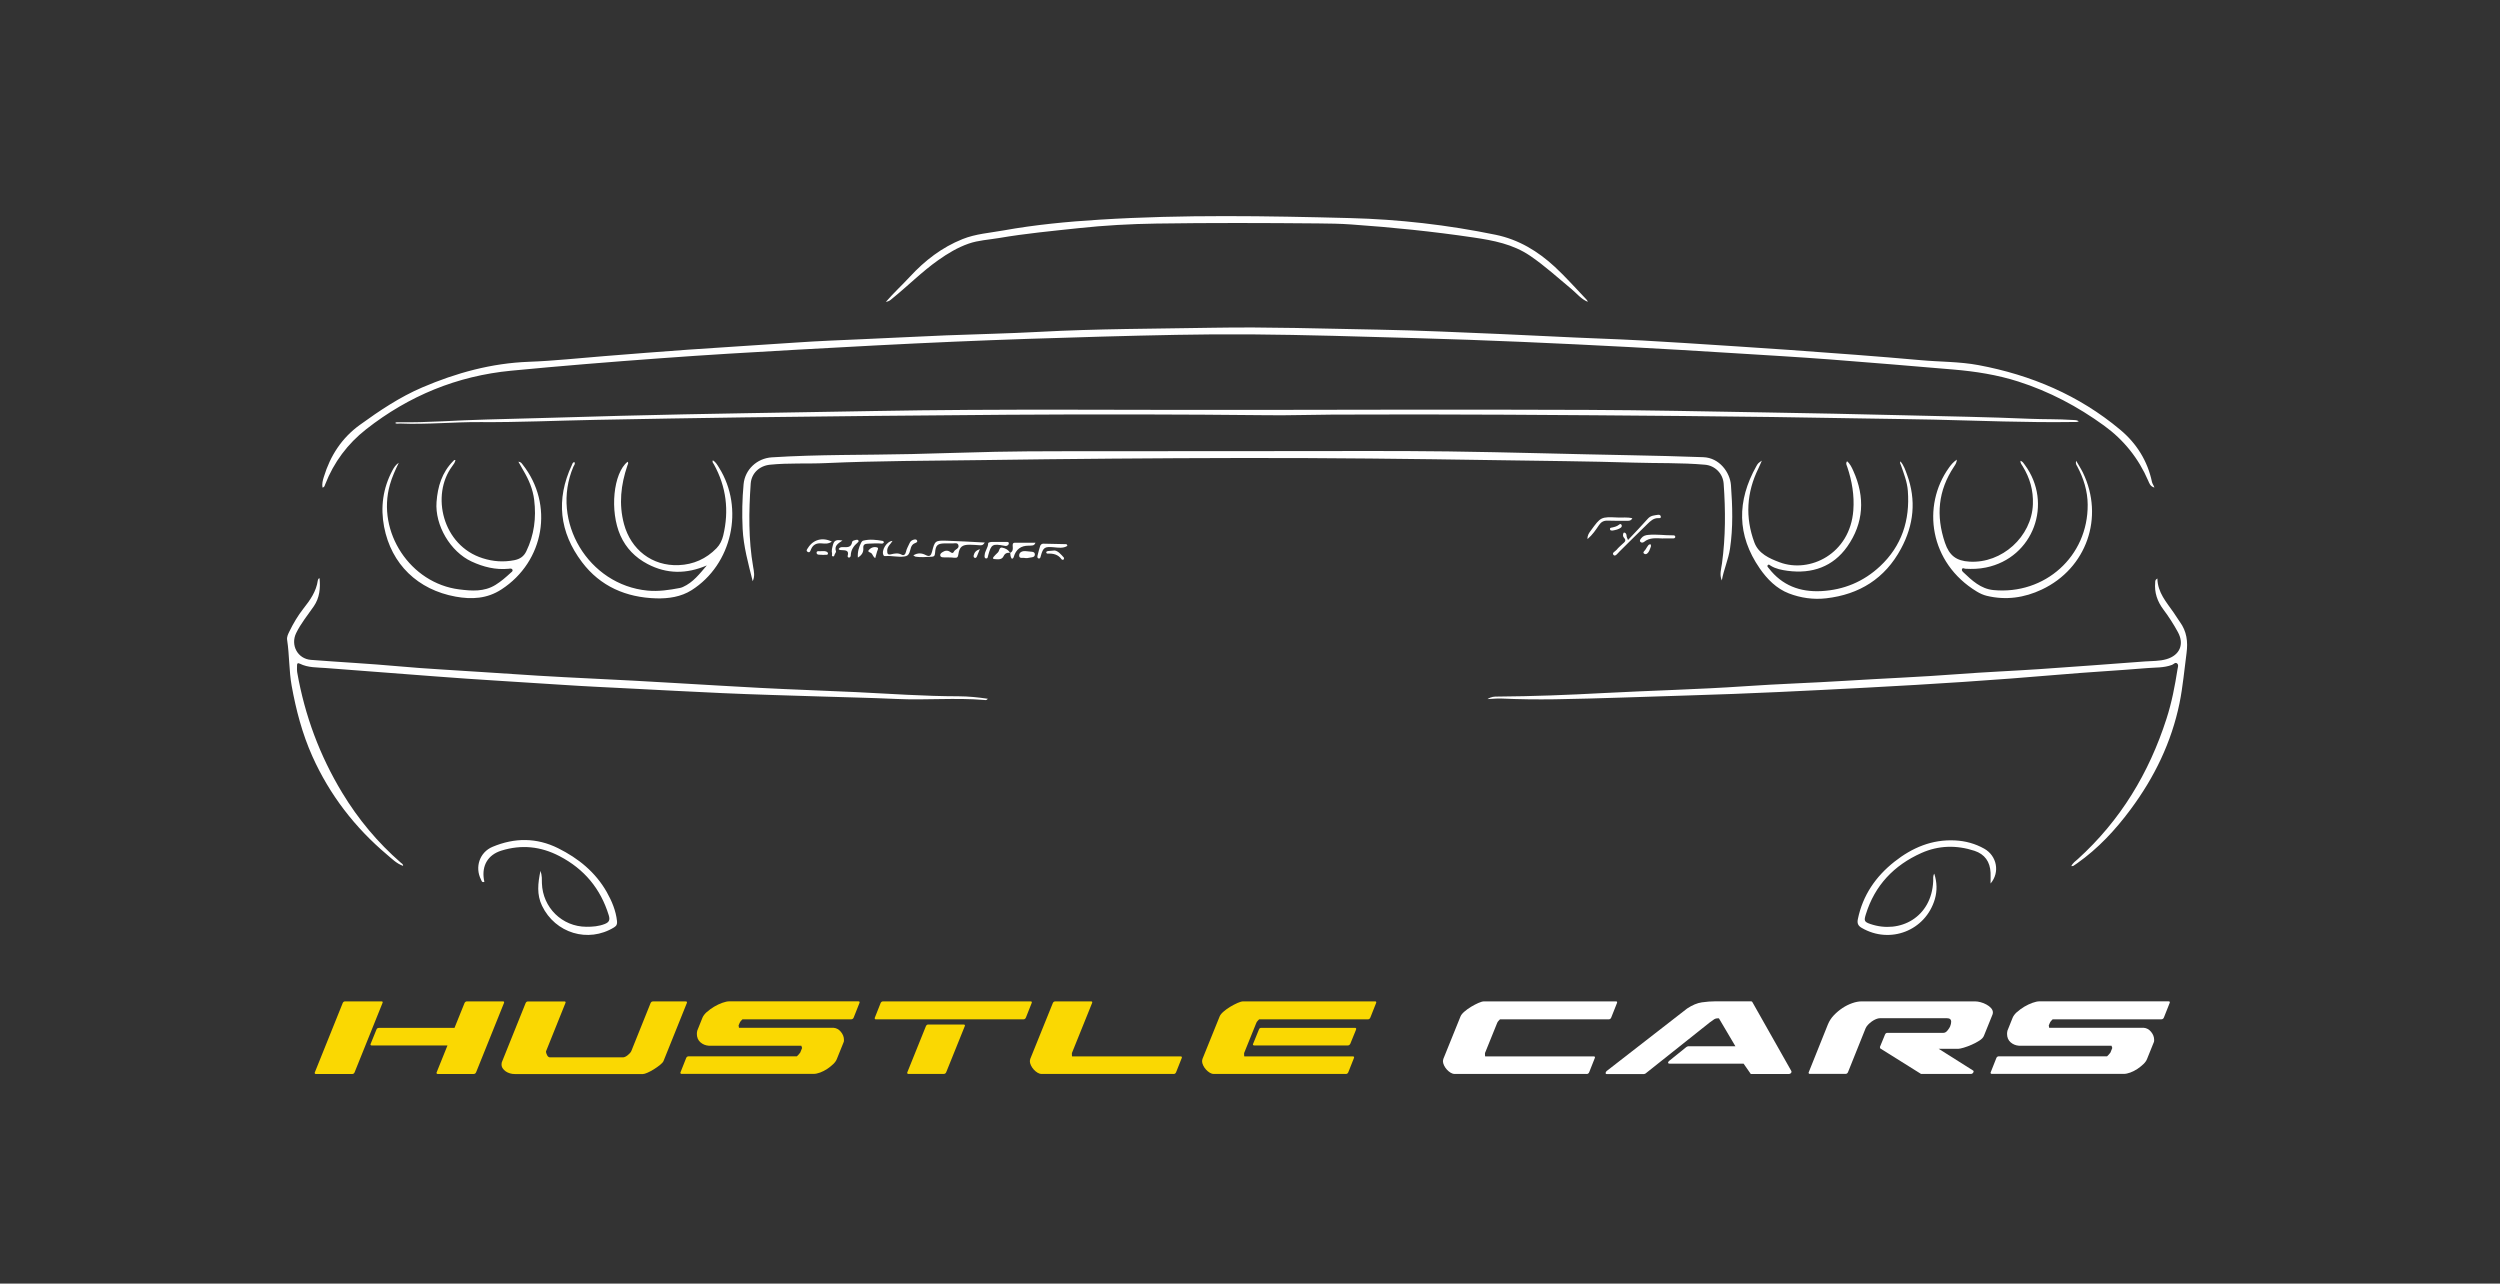 <?xml version="1.0" encoding="UTF-8"?> <svg xmlns="http://www.w3.org/2000/svg" id="_Слой_1" data-name="Слой 1" viewBox="0 0 524.35 269.22"><rect x="0" y="0" width="524.35" height="269.22" fill="#333333" stroke="none"/><defs><style> .cls-1 { fill: #fff; } .cls-2 { fill: #fad802; } </style></defs><path class="cls-1" d="m211.84,115.97c-.34-.67-.99-.99-1.64-1.11-.66-.12-.56.72-.92,1.03-.3.26-.56.56-.83.85-.21.22-.3.49.12.52.71.06,1.54.2,1.92-.6.32-.67.78-.76,1.39-.72.04.45.05.91.36,1.27.26-.09.34-.24.39-.42q.69-2.36,3.12-2.34c.07,0,.15.02.22,0,.42-.06.95.1,1.21-.62-1.49,0-2.88,0-4.27,0-.54,0-.53.35-.5.74.04.55.08,1.11-.55,1.39Zm240.02-13.73c-.16-.49-.43-.78-.51-1.17-.93-4.42-3.22-8.06-6.66-10.94-8.65-7.24-18.69-11.48-29.72-13.55-4.01-.75-8.09-.67-12.13-1.04-9.13-.82-18.28-1.48-27.42-2.14-7.37-.53-14.76-.97-22.13-1.46-5.9-.39-11.8-.71-17.7-.93-6.96-.26-13.91-.66-20.86-.95-8.55-.35-17.1-.77-25.65-.92-11.52-.2-23.04-.6-34.57-.4-12.22.22-24.44.2-36.65.87-6.48.35-12.97.47-19.46.73-5.76.24-11.52.54-17.27.79-4.74.21-9.49.39-14.23.72-7.52.52-15.05.96-22.57,1.49-5.86.41-11.71.89-17.56,1.35-5.28.41-10.54,1-15.83,1.19-7.84.29-15.21,2.31-22.36,5.37-4.73,2.02-8.96,4.87-13.11,7.87-3.79,2.74-6.19,6.45-7.54,10.88-.22.71-.45,1.47-.27,2.28.43-.13.45-.45.55-.7,1.81-4.64,4.7-8.5,8.59-11.55,8.94-7.02,19.09-11.19,30.41-12.28,10.39-1,20.8-1.84,31.21-2.6,9.65-.71,19.32-1.28,28.98-1.82,10.93-.61,21.86-1.2,32.8-1.67,10.29-.44,20.58-.78,30.87-1.06,10.44-.28,20.88-.55,31.32-.47,11.46.09,22.91.46,34.37.78,15.01.41,30,1.09,44.99,1.88,7.24.38,14.48.82,21.72,1.27,6.8.42,13.61.82,20.4,1.33,8.6.65,17.19,1.39,25.79,2.11,4.63.39,9.22,1.1,13.65,2.52,6.51,2.08,12.48,5.24,18,9.25,4.14,3,7.23,6.86,9.26,11.57.24.54.42,1.18,1.27,1.41Zm-15.88-13.9c-.41-.27-.89-.23-1.32-.26-2.93-.2-5.88-.12-8.81-.24-8.84-.38-17.69-.52-26.53-.74-9.71-.24-19.43-.44-29.15-.6-12.39-.21-24.79-.48-37.18-.53-23.18-.08-46.36-.06-69.54,0-26.76.06-53.52-.26-80.27.24-17.66.33-35.33.54-52.99,1-9.41.24-18.82.56-28.23.78-6.13.14-12.23.68-18.39.57-.25,0-.54-.04-.69.17.3.22.69.09,1.04.1,5.62.24,11.2-.34,16.81-.3,8.11.06,16.19-.32,24.29-.47,10.36-.19,20.72-.39,31.08-.52,18.42-.22,36.85-.43,55.28-.55,18.28-.12,36.56-.09,54.83.1,4.41.05,8.82-.11,13.23-.13,24.46-.12,48.92.08,73.38.29,12.74.11,25.47.29,38.2.52,4.86.09,9.72.13,14.58.24,9.75.22,19.49.65,29.26.5.36,0,.75.07,1.14-.15Zm-278.12,33.59c.51-1.09.27-2.07.11-3.01-1.01-5.8-.92-11.62-.52-17.46.15-2.2,1.83-3.76,4.03-3.99,3.9-.4,7.82-.16,11.74-.34,10.91-.49,21.83-.48,32.74-.63,18.17-.26,36.34-.41,54.51-.44,17.91-.03,35.83.18,53.74.46,9.46.15,18.93.22,28.39.51,5,.16,10.01,0,15,.44,2.11.18,3.77,1.85,3.92,3.98.4,5.58.41,11.15-.35,16.71-.16,1.17-.57,2.37-.04,3.59.4-2.27,1.38-4.38,1.72-6.66.66-4.44.53-8.89.2-13.35-.2-2.64-2.4-5.73-5.8-5.85-5.07-.18-10.15-.32-15.22-.41-12.76-.23-25.52-.63-38.28-.8-11.02-.14-22.05-.07-33.08-.07-16.1,0-32.21.01-48.31.03-4.53,0-9.07.03-13.6.12-5.84.12-11.67.34-17.51.47-9.79.23-19.58.07-29.36.69-3.1.2-5.64,2.53-5.93,5.64-.29,3.11-.35,6.22-.2,9.34.18,3.72,1.18,7.27,2.11,11Zm-73.3,59.71c-.02-.45-.3-.53-.48-.69-4.87-4.24-8.95-9.13-12.3-14.67-4.73-7.81-7.84-16.2-9.43-25.18-.09-.49-.05-1.01-.05-1.52,0-.4.11-.62.59-.38,1.71.86,3.61.77,5.43.91,7.59.59,15.17,1.14,22.76,1.74,9.03.71,18.08,1.19,27.12,1.8,4.59.31,9.19.51,13.79.75,6.48.34,12.96.67,19.44.97,6.77.31,13.55.48,20.33.7,5.43.18,10.87.28,16.3.53,6.12.29,12.25-.29,18.36.21.22.02.49.12.77-.25-2.07-.31-4.06-.51-6.08-.52-7.22-.01-14.42-.53-21.62-.88-6.73-.32-13.47-.53-20.21-.89-11.66-.62-23.3-1.4-34.96-1.94-7.71-.36-15.42-.83-23.12-1.37-5.85-.41-11.72-.67-17.57-1.21-6.13-.56-12.29-.87-18.43-1.35-2.78-.22-4.31-3.09-3.09-5.61.99-2.04,2.43-3.77,3.7-5.62,1.23-1.79,1.41-3.78,1.21-5.9-.13.07-.22.09-.25.15-.05.09-.09.2-.11.3-.32,2.33-1.62,4.15-3.02,5.92-1.17,1.49-2.12,3.11-2.95,4.81-.27.55-.57,1.14-.47,1.76.49,3.19.38,6.43.95,9.62.92,5.09,2.22,10.05,4.33,14.77,3.63,8.1,8.92,14.97,15.7,20.68,1.01.85,1.98,1.86,3.37,2.34Zm367.91-60.3c-.49.29-.42.57-.44.81-.2,2.13.45,4,1.72,5.69,1.13,1.51,2.15,3.09,3.05,4.75,1.38,2.53.38,4.85-2.39,5.66-1.49.44-3.02.37-4.53.48-7.37.55-14.75,1.11-22.12,1.61-5.64.38-11.29.61-16.93,1.04-7.92.61-15.85.91-23.77,1.41-7.02.44-14.05.65-21.07,1.14-9.88.68-19.77.9-29.65,1.43-7.42.4-14.85.69-22.28.74-.62,0-1.26,0-2.08.53,1.17-.05,2.03-.16,2.89-.12,3.73.17,7.47.21,11.2.16,9.39-.15,18.77-.54,28.16-.81,12.54-.36,25.07-.99,37.6-1.65,13.28-.7,26.56-1.55,39.82-2.69,6.21-.54,12.44-.87,18.65-1.39,1.76-.15,3.56-.03,5.26-.68.35-.13.68-.62,1.06-.3.38.31.15.82.09,1.23-.55,3.51-1.21,6.98-2.31,10.37-3.67,11.41-9.66,21.33-18.58,29.42-.48.43-1.06.8-1.39,1.49.22-.02.34,0,.42-.04.28-.17.54-.36.81-.55,4.4-3.1,8.02-7,11.21-11.3,4.99-6.72,8.58-14.08,10.27-22.32.7-3.45.99-6.95,1.46-10.43.33-2.45.05-4.59-1.39-6.58-.46-.65-.87-1.33-1.33-1.99-1.49-2.16-3.33-4.15-3.39-7.12ZM185.78,63.33c.75-.13,1.02-.43,1.32-.68,3.27-2.64,6.24-5.65,9.68-8.08,1.99-1.41,4.09-2.67,6.38-3.47,2.04-.71,4.25-.82,6.39-1.18,5.54-.95,11.13-1.47,16.71-2.07,5.41-.58,10.84-.88,16.28-.96,11.31-.17,22.63-.13,33.94-.03,2.32.02,4.64.05,6.96.22,8.57.6,17.11,1.47,25.61,2.73,4.19.62,8.26,1.39,11.86,3.83,3.1,2.11,5.85,4.63,8.72,7.01,1.1.92,2.01,2.1,3.4,2.66-.07-.24-.2-.4-.34-.55-2.18-2.27-4.27-4.65-6.58-6.79-3.55-3.28-7.58-5.73-12.42-6.73-10.07-2.07-20.28-3.24-30.52-3.5-17.5-.45-35.02-.76-52.52.33-6.77.42-13.51,1.06-20.18,2.26-2.88.52-5.83.71-8.59,1.82-4.32,1.73-7.9,4.49-11.04,7.89-1.59,1.72-3.33,3.31-5.05,5.29Zm-65.31,33.59c-.38.05-.42.38-.53.62-3.38,7.21-2.61,14.09,2.13,20.36,3.84,5.09,9.26,7.42,15.57,7.6,2.58.07,5.19-.31,7.42-1.72,8.49-5.39,11.1-17.16,5.76-25.68-.35-.56-.68-1.18-1.3-1.56-.2.4.08.61.21.84,2.61,4.72,3.21,9.71,1.96,14.93-.24.99-.67,1.92-1.4,2.67-2.17,2.24-4.89,3.43-7.94,3.55-5.57.23-10.02-3.24-11.47-8.61-1.12-4.18-.66-8.25.71-12.28.09-.26.3-.51.04-.79-3,2.37-3.79,10.34-1.5,15.48,1.18,2.64,3.1,4.59,5.66,5.95,4.09,2.16,8.22,2.13,12.46.31-1.5,1.75-2.87,3.57-5.03,4.53-.2.09-.41.16-.62.2-2.24.43-4.46.77-6.79.55-12.4-1.19-20.41-14.53-15.55-25.97.13-.3.46-.58.22-.98Zm278.13-.18c-.2.37.03.61.12.87.6,1.74,1.29,3.45,1.43,5.33.47,6.17-1.27,11.57-5.83,15.83-3.44,3.22-7.61,4.97-12.36,5.21-4.44.22-8.18-1.19-10.96-4.78-.15-.19-.43-.4-.24-.65.22-.3.46,0,.65.12,1.08.66,2.3.88,3.52,1.05,5.13.69,9.54-.86,12.51-5.07,3.47-4.92,3.78-10.36,1.28-15.88-.32-.71-.66-1.48-1.32-2.03-.33.48-.07.83.05,1.2.99,2.95,1.5,5.95,1.27,9.08-.68,9.2-9.18,13.26-15.44,10.92-2.22-.83-4.44-1.83-5.31-4.15-1.96-5.27-1.65-10.52.86-15.59.23-.47.43-.97.7-1.59-.77.54-.79.53-1.14,1.14-4.11,7.3-4.12,14.5.7,21.47,1.55,2.25,3.53,4.25,6.11,5.24,2.46.95,5.15,1.34,7.81,1.03,6.97-.8,12.34-4.13,15.71-10.41,2.68-4.98,3.23-10.15,1.27-15.51-.36-.97-.67-1.97-1.39-2.8Zm-289.87.11c.38.66.7,1.25,1.04,1.83,1.14,1.92,2,3.93,2.27,6.17.46,3.76,0,7.36-1.66,10.79-.53,1.09-1.35,1.62-2.49,1.85-2.25.44-4.42.3-6.63-.4-8.49-2.66-10.9-13.28-6.42-19.3.29-.39.6-.79.69-1.3-.29-.08-.38.11-.49.23-2.35,2.37-3.24,5.33-3.48,8.56-.37,4.88,2.9,10.44,7.35,12.49,2.48,1.15,5.04,1.79,7.79,1.52.27-.03.64-.13.78.2.14.34-.21.5-.41.69-.99.91-2,1.79-3.15,2.5-2.39,1.47-4.98,1.27-7.6.94-10.25-1.28-17.36-12.02-14.54-21.97.45-1.6,1.14-3.09,1.86-4.59-.64.4-1.01,1-1.34,1.62-1.99,3.73-2.52,7.73-1.74,11.81,1.51,7.86,7.08,13.21,15.01,14.65,3.37.61,6.59.45,9.61-1.52,9.01-5.85,11.07-17.81,4.43-26.2-.19-.24-.35-.54-.87-.58Zm315.03-.21c-.03.5.28.83.5,1.19,1.49,2.44,2.23,5.01,2.12,7.93-.25,6.8-6.5,12.45-13.3,12.04-2.76-.16-4.23-1.27-5.14-3.95-1.93-5.7-1.44-10.95,1.88-15.96.27-.41.57-.81.61-1.49-.76.51-1.23,1.1-1.66,1.7-5.73,7.98-4.13,19.94,5.86,25.98.65.39,1.33.71,2.08.89,4.01.96,7.86.42,11.54-1.32,9.39-4.42,13.15-15.17,8.62-24.52-.39-.8-.88-1.55-1.42-2.49-.17.65.08.9.23,1.18,1.33,2.5,2.17,5.17,2.19,8,.1,10.89-9.01,18.98-19.78,17.94-2.65-.26-4.5-2.02-6.32-3.75-.18-.17-.38-.41-.25-.67.16-.32.45-.07.68-.05,1.45.08,2.89.04,4.33-.26,10.01-2.05,14.1-13.48,8.16-21.52-.25-.33-.45-.74-.93-.87ZM113.36,182.63c-.55,2.66-.81,4.99.33,7.36,2.77,5.74,9.67,7.85,15.1,4.52.53-.33.7-.67.62-1.33-.24-2.21-1.1-4.22-2.16-6.1-2.37-4.16-5.94-7.06-10.18-9.17-4.54-2.26-9.16-2.23-13.76-.3-2.73,1.14-3.75,4.29-2.43,6.86.12.24.17.69.71.49-.03-.17-.07-.34-.1-.51-.46-2.92.85-5.16,3.66-6.04,4.21-1.31,8.25-.9,12.19,1.15,5.2,2.71,8.62,6.82,10.34,12.41.3.97.09,1.46-.85,1.83-1.25.49-2.53.59-3.84.58-5.08-.01-9.17-4.03-9.33-9.12-.02-.78.06-1.59-.31-2.63Zm304.14,2.68c2.03-2.37,1.31-5.83-1.33-7.31-1.89-1.06-3.94-1.62-6.11-1.73-4.85-.25-9.01,1.53-12.73,4.47-3.93,3.11-6.63,7.03-7.66,12.02-.18.86,0,1.39.81,1.86,5.95,3.46,13.37.59,15.33-6.02.52-1.77.46-3.59-.12-5.36-.31.5-.2,1.03-.22,1.54-.31,7.63-6.99,11.14-13.18,9.02-1.3-.44-1.36-.7-.95-2.02,1.88-6.1,5.91-10.3,11.65-12.87,3.61-1.61,7.38-1.69,11.14-.46,2.15.71,3.27,2.3,3.37,4.58.03.67,0,1.34,0,2.28Zm-210.96-71.52c-2.77-.14-5.36-.3-7.96-.38-2.46-.07-2.51,0-3.11,2.36-.19.74-.49,1.07-1.3.65-.81-.42-1.67-.53-2.61.07.24.14.35.25.48.27,1.08.17,2.16.06,3.25.02.55-.02.79-.12.83-.79.11-1.71.54-2.03,2.27-2.02.51,0,1.02.02,1.52,0,.44-.02.96-.16,1.11.39.2.73-.7.82-.94,1.33-.21.43-.48.3-.78.08-.58-.44-1.17-.28-1.71.09-.23.16-.48.4-.37.72.09.27.39.31.64.32.76.03,1.52-.02,2.27.08.63.08.79-.12.88-.72.22-1.57.81-2.03,2.39-2.01.69.01,1.37.06,2.06.11.37.03.71.04,1.08-.55Zm134.92-.52c-.21-.52-.27-.62-.28-.71-.04-.33-.04-.67-.39-.84-.07-.03-.25,0-.27.04-.16.35-.17.75.09,1.02.61.63.1.93-.3,1.3-.42.4-.87.77-1.23,1.22-.28.35-1.11.66-.64,1.12.36.36.83-.34,1.17-.68,1.99-1.95,3.94-3.94,5.95-5.87.61-.59,1.26-1.22,2.24-1.2.23,0,.58.07.54-.32-.03-.28-.3-.43-.57-.38-.77.13-1.55.13-2.15.82-1.29,1.47-2.65,2.86-4.16,4.47Zm-154.24.18c-1.23.03-2.43,1.99-1.92,3,.1.21.29.2.46.18,1.3-.1,2.58.27,3.89.09.58-.08.85-.24,1.09-.8.29-.69.23-1.62,1.14-1.99.23-.09.66-.23.45-.59-.19-.32-.58-.2-.89-.08-.31.12-.53.34-.67.67-.26.59-.61,1.14-.75,1.79-.1.45-.37.91-.9.62-.75-.41-1.47-.26-2.21-.09-.73.18-.84-.13-.83-.79.02-.88.73-1.34,1.13-2.03Zm145.74-.38c1.1-.95,1.75-1.95,2.41-2.93.45-.67,1-.97,1.81-.94,1.34.04,2.68.04,4.01.03.4,0,.87.06,1.18-.53-1.07-.27-2.07-.11-3.05-.16-3.57-.16-3.57-.14-5.68,2.77-.33.46-.71.9-.68,1.76Zm15.84-.14c.57,0,1.29,0,2.01,0,.25,0,.56-.01.56-.35,0-.27-.28-.31-.49-.3-1.73.02-3.46-.26-5.19-.09-.54.05-1.07.2-1.43.67-.18.23-.43.48-.23.76.19.26.57.22.79.04,1.15-.95,2.5-.78,3.97-.72Zm-168.88,4.02c.87-.52,1.21-1.16,1.15-1.98-.06-.74.3-.92.96-.94.94-.02,1.88-.12,2.82-.02.21.02.46-.02.53-.27.02-.08-.14-.28-.24-.29-1.36-.24-2.72-.4-4.08-.06-.18.04-.37.25-.45.43-.46.95-.78,1.93-.68,3.14Zm43.94-2.46c-.02-.26-.15-.36-.28-.36-1.59-.04-3.18-.08-4.77-.1-.31,0-.56.22-.65.5-.21.65-.38,1.31-.54,1.97-.06.24-.09.57.23.63.34.07.37-.27.44-.5.5-1.82.82-2.02,2.7-1.85.97.08,1.99.28,2.88-.29Zm-17.36,2.01c0,.25-.03.57.29.62.41.06.38-.32.46-.59.65-2.39.88-2.53,3.41-2.06.14.03.29.07.42.03.25-.07.49-.23.51-.5.02-.38-.31-.33-.55-.34-.97,0-1.94-.01-2.91,0-.32,0-.87.09-.87.3-.01.93-.74,1.63-.74,2.54Zm-30.62-1.35c.2.25.43.22.64.23.76.05,1.62-.02,1.27,1.21-.05.17.09.38.3.36.26-.02.34-.29.35-.48.04-1.14.61-1.97,1.44-2.67.15-.12.28-.27.16-.45-.11-.17-.31-.16-.49-.12-.32.08-.77.16-.82.45-.21,1.24-1.1,1.09-1.96,1.07-.32,0-.65.02-.88.41Zm39.53,1.91c.23-.04.65-.12,1.07-.18.37-.06.59-.25.57-.64-.02-.36-.29-.47-.59-.51-.46-.06-.92-.11-1.39-.14-.69-.04-1.33.24-1.31.95.02.71.78.38,1.22.5.07.02.14,0,.42.02Zm-40.95-3.47c-1.96-.97-3.92-.41-5,1.34-.16.26-.48.57-.06.82.44.25.56-.18.67-.46.42-1.07,1.19-1.43,2.31-1.32.65.06,1.36.14,2.09-.37Zm2.24-.22c-1.13-.2-1.73-.12-1.98.86-.16.63-.37,1.23-.2,1.89.05.19-.17.47.12.56.37.11.35-.25.45-.46.09-.19.3-.43.25-.58-.38-1.12.36-1.63,1.36-2.27Zm6.87,3.69c.15-.54.26-.98.4-1.42.1-.3.39-.71-.03-.83-.61-.18-1.26.04-1.68.51-.4.44.2.51.41.65.4.25.38.78.9,1.09Zm37.65-1.6c-.65.05-1.04.07-1.44.12-.12.02-.3.11-.33.2-.07.23.15.35.31.34,1.15-.06,2.17.17,2.89,1.18.08.11.35.19.48,0,.06-.09.05-.3-.02-.38-.59-.66-1.17-1.34-1.89-1.46Zm-48.91.14c-.32.06-1.02-.15-1.04.28-.03.59.68.44,1.12.49.18.02.36.03.54,0,.26-.04.7.11.73-.25.02-.35-.37-.48-.71-.52-.18-.02-.36,0-.63,0Zm173.96-.98c0-.25.03-.43-.14-.46-.12-.01-.29.06-.37.15-.22.28-.42.58-.59.89-.16.3-.76.65-.31.94.44.29.85-.18,1.06-.63.15-.32.26-.66.35-.9Zm-8-3.35c.58-.11,1.19-.22,1.69-.6.17-.13.26-.37.14-.59-.15-.26-.35-.18-.54-.02-.41.33-.89.46-1.39.57-.23.05-.57.03-.48.42.06.26.33.22.58.23Zm-132.75,3.9c-.82.28-1.15.7-1.29,1.28-.05.2-.05.46.19.55.26.1.39-.1.48-.3.18-.43.35-.86.62-1.53Z"></path><g><path class="cls-2" d="m80.26,210.22c0,.08-.01.13-.04.16l-5.83,14.49c-.1.26-.27.39-.5.39h-7.65c-.16,0-.23-.08-.23-.23,0-.08.01-.13.04-.16l5.83-14.49c.1-.23.27-.35.5-.35h7.65c.16,0,.23.07.23.19Zm-.78,5.36h15.85l2.1-5.2c.1-.23.28-.35.54-.35h7.5c.18,0,.27.07.27.19,0,.03,0,.05-.02.08-.01.03-.02.05-.02.08l-5.83,14.49c-.1.26-.29.39-.54.39h-7.5c-.18,0-.27-.08-.27-.23,0-.08.01-.13.04-.16l2.25-5.59h-15.84c-.21,0-.31-.08-.31-.23,0-.03,0-.04.02-.06.01-.01.02-.03.02-.06l1.2-2.95c.08-.26.26-.39.54-.39Z"></path><path class="cls-2" d="m118.63,210.22c0,.08-.01.13-.04.16l-4.04,10.06s0,.04-.02.06c-.01.01-.02.03-.02.06,0,.18.08.43.23.74.16.31.36.47.62.47h15.3c.28,0,.61-.15.99-.45.38-.3.63-.59.76-.87l4.04-10.06c.1-.23.27-.35.5-.35h6.87c.18,0,.27.07.27.19,0,.03,0,.05-.02.08-.01.03-.02.05-.02.08l-4.89,12.16c-.1.23-.35.5-.74.82-.39.31-.81.61-1.26.89-.45.29-.9.52-1.34.72-.44.19-.76.29-.97.29h-26.87c-.34,0-.67-.04-1.01-.14s-.63-.23-.89-.41c-.26-.18-.47-.39-.64-.64-.17-.25-.25-.52-.25-.83,0-.28.05-.52.16-.7l4.89-12.16c.1-.23.27-.35.5-.35h7.65c.16,0,.23.07.23.19Z"></path><path class="cls-2" d="m148.24,212.28c.45-.41.96-.79,1.53-1.13.57-.34,1.15-.61,1.73-.82.58-.21,1.07-.31,1.46-.31h27.07c.18,0,.27.07.27.19,0,.03,0,.05-.02.08-.01.03-.02.05-.02.08l-1.2,3.03c-.1.26-.29.39-.54.39h-22.8c-.08.08-.18.19-.31.33-.13.14-.22.28-.27.41l-.23.54c0,.13.03.3.08.5h19.85c.6.05,1.11.34,1.53.85s.64,1.07.64,1.67c0,.21-.01.35-.04.43l-1.44,3.57c-.13.36-.38.72-.76,1.09-.38.36-.8.7-1.26,1.01-.47.31-.96.56-1.48.76-.52.19-.98.29-1.4.29h-27.65c-.18,0-.27-.08-.27-.23,0-.08.01-.13.04-.16l1.17-2.95c.1-.23.28-.35.54-.35h22.68c.1-.08.21-.19.33-.33.12-.14.24-.29.37-.45l.39-.97-.16-.47h-19.42c-.67-.05-1.26-.29-1.75-.72-.49-.43-.74-1.02-.74-1.77,0-.1,0-.21.02-.31.01-.1.03-.22.06-.35l1.09-2.72c.16-.39.46-.79.91-1.2Z"></path><path class="cls-2" d="m216.42,210.22s0,.05-.02.08c-.01.03-.02.05-.02.08l-1.2,3.03c-.1.26-.29.39-.54.39h-30.91c-.18,0-.27-.08-.27-.23,0-.08.01-.13.04-.16l1.2-3.03c.1-.23.28-.35.54-.35h30.91c.18,0,.27.07.27.19Zm-26.14,14.8c0-.08.01-.13.04-.16l3.88-9.63c.1-.23.27-.35.5-.35h7.38c.21,0,.31.08.31.23,0,.03,0,.04-.02.06-.01.01-.02.03-.02.06l-3.88,9.63c-.1.26-.29.39-.54.39h-7.38c-.18,0-.27-.08-.27-.23Z"></path><path class="cls-2" d="m246.13,225.25h-27.65c-.29,0-.57-.08-.85-.25-.29-.17-.55-.39-.8-.66-.25-.27-.45-.57-.6-.89-.16-.32-.23-.63-.23-.91,0-.08.03-.22.08-.43l4.74-11.73c.1-.23.28-.35.54-.35h7.46c.18,0,.27.07.27.19,0,.03,0,.05-.02.08s-.02.05-.02.08l-4.23,10.49v.47c0,.08.01.16.04.23h22.76c.18,0,.27.07.27.19,0,.03,0,.05-.02.08s-.02.05-.02.08l-1.17,2.95c-.1.26-.29.39-.54.39Z"></path><path class="cls-2" d="m282.25,225.25h-27.65c-.29,0-.57-.08-.85-.25-.29-.17-.55-.39-.8-.66-.25-.27-.45-.57-.6-.89-.16-.32-.23-.63-.23-.91,0-.08.03-.22.08-.43l3.61-8.93c.13-.31.4-.65.82-1.01.41-.36.88-.7,1.4-1.01.52-.31,1.03-.58,1.53-.8.5-.22.9-.33,1.18-.33h27.65c.18,0,.27.07.27.19,0,.03,0,.05-.02.08-.01.03-.02.05-.02.08l-1.2,3.03c-.1.26-.29.39-.54.39h-22.8c-.08.08-.18.19-.31.33-.13.14-.22.28-.27.41l-2.56,6.33v.47c0,.08.01.16.04.23h22.76c.18,0,.27.07.27.19,0,.03,0,.05-.02.08s-.02.05-.02.08l-1.17,2.95c-.1.26-.29.39-.54.39Zm-19.46-6.17c0-.08.01-.13.04-.16l1.2-2.95c.08-.26.25-.39.5-.39h19.65c.18,0,.27.08.27.23,0,.03,0,.05-.02.08-.01.03-.02.05-.02.08l-1.2,2.95c-.13.23-.3.35-.5.35h-19.65c-.18,0-.27-.06-.27-.19Z"></path><path class="cls-1" d="m332.77,225.25h-27.65c-.29,0-.57-.08-.85-.25-.29-.17-.55-.39-.8-.66-.25-.27-.45-.57-.6-.89-.16-.32-.23-.63-.23-.91,0-.08.03-.22.08-.43l3.61-8.93c.13-.31.4-.65.82-1.01.41-.36.88-.7,1.4-1.01.52-.31,1.03-.58,1.53-.8.5-.22.9-.33,1.18-.33h27.65c.18,0,.27.07.27.19,0,.03,0,.05-.02.08-.01.03-.02.05-.02.08l-1.2,3.03c-.1.26-.29.39-.54.39h-22.8c-.08.08-.18.19-.31.33-.13.14-.22.28-.27.41l-2.56,6.33v.47c0,.08.01.16.04.23h22.76c.18,0,.27.07.27.19,0,.03,0,.05-.02.08s-.02.05-.02.08l-1.17,2.95c-.1.26-.29.39-.54.39Z"></path><path class="cls-1" d="m336.77,225.01c0-.13.08-.26.23-.39l16.85-13.09c1.09-.72,2.12-1.16,3.11-1.3.98-.14,1.9-.21,2.76-.21h7.57c.08,0,.16.04.23.12l8.19,14.49s.04.08.04.16c0,.13-.06.24-.17.33-.12.09-.24.14-.37.14h-8l-1.51-2.17h-15.53c-.21,0-.31-.08-.31-.23,0-.1.08-.22.23-.35l3.61-2.91c.05-.03.12-.06.19-.1.08-.04.14-.06.19-.06h9.9l-3.46-5.86h-.27c-.26,0-.49.06-.7.19-.21.13-.52.35-.93.66l-13.48,10.72c-.05.03-.11.05-.17.08-.06.03-.12.04-.17.04h-7.81c-.16,0-.23-.08-.23-.23Z"></path><path class="cls-1" d="m384.62,212.96c.54-.58,1.15-1.09,1.81-1.53s1.35-.78,2.06-1.03c.71-.25,1.37-.37,1.96-.37h23.81c.34,0,.72.06,1.15.17s.83.28,1.22.49c.39.21.71.45.97.74.26.29.39.6.39.93,0,.13-.03.27-.08.43l-1.79,4.43c-.13.36-.45.71-.95,1.03-.5.32-1.05.62-1.63.87s-1.14.47-1.67.62-.89.23-1.07.23h-4.19l7.26,4.58c.05.05.08.1.08.16,0,.13-.06.25-.17.37-.12.12-.24.17-.37.17h-10.49l-8.5-5.32c-.08-.03-.12-.14-.12-.35l1.05-2.56c.1-.26.27-.39.5-.39h11.77c.31,0,.6-.17.87-.52s.45-.62.52-.8c.16-.39.23-.72.23-1.01,0-.49-.3-.74-.89-.74h-14.06c-.23,0-.5.06-.82.19-.31.13-.61.3-.89.5-.29.21-.54.43-.78.68-.23.25-.4.49-.5.72l-3.69,9.2c-.1.26-.29.39-.54.39h-7.46c-.18,0-.27-.08-.27-.23,0-.08.01-.13.04-.16l4-9.98c.28-.7.7-1.34,1.24-1.92Z"></path><path class="cls-1" d="m423.04,212.28c.45-.41.96-.79,1.53-1.13.57-.34,1.15-.61,1.73-.82.58-.21,1.07-.31,1.46-.31h27.07c.18,0,.27.07.27.19,0,.03,0,.05-.02.08-.01.03-.02.05-.02.08l-1.2,3.03c-.1.26-.29.39-.54.39h-22.8c-.08.08-.18.19-.31.33-.13.14-.22.28-.27.41l-.23.54c0,.13.03.3.08.5h19.85c.6.05,1.11.34,1.53.85s.64,1.07.64,1.67c0,.21-.01.35-.04.43l-1.44,3.57c-.13.36-.38.72-.76,1.09-.38.36-.8.7-1.26,1.01-.47.31-.96.56-1.48.76-.52.19-.98.29-1.4.29h-27.65c-.18,0-.27-.08-.27-.23,0-.08.01-.13.04-.16l1.17-2.95c.1-.23.28-.35.54-.35h22.68c.1-.08.21-.19.33-.33.12-.14.24-.29.37-.45l.39-.97-.16-.47h-19.42c-.67-.05-1.26-.29-1.75-.72-.49-.43-.74-1.02-.74-1.77,0-.1,0-.21.02-.31.01-.1.03-.22.06-.35l1.09-2.72c.16-.39.46-.79.91-1.2Z"></path></g></svg> 